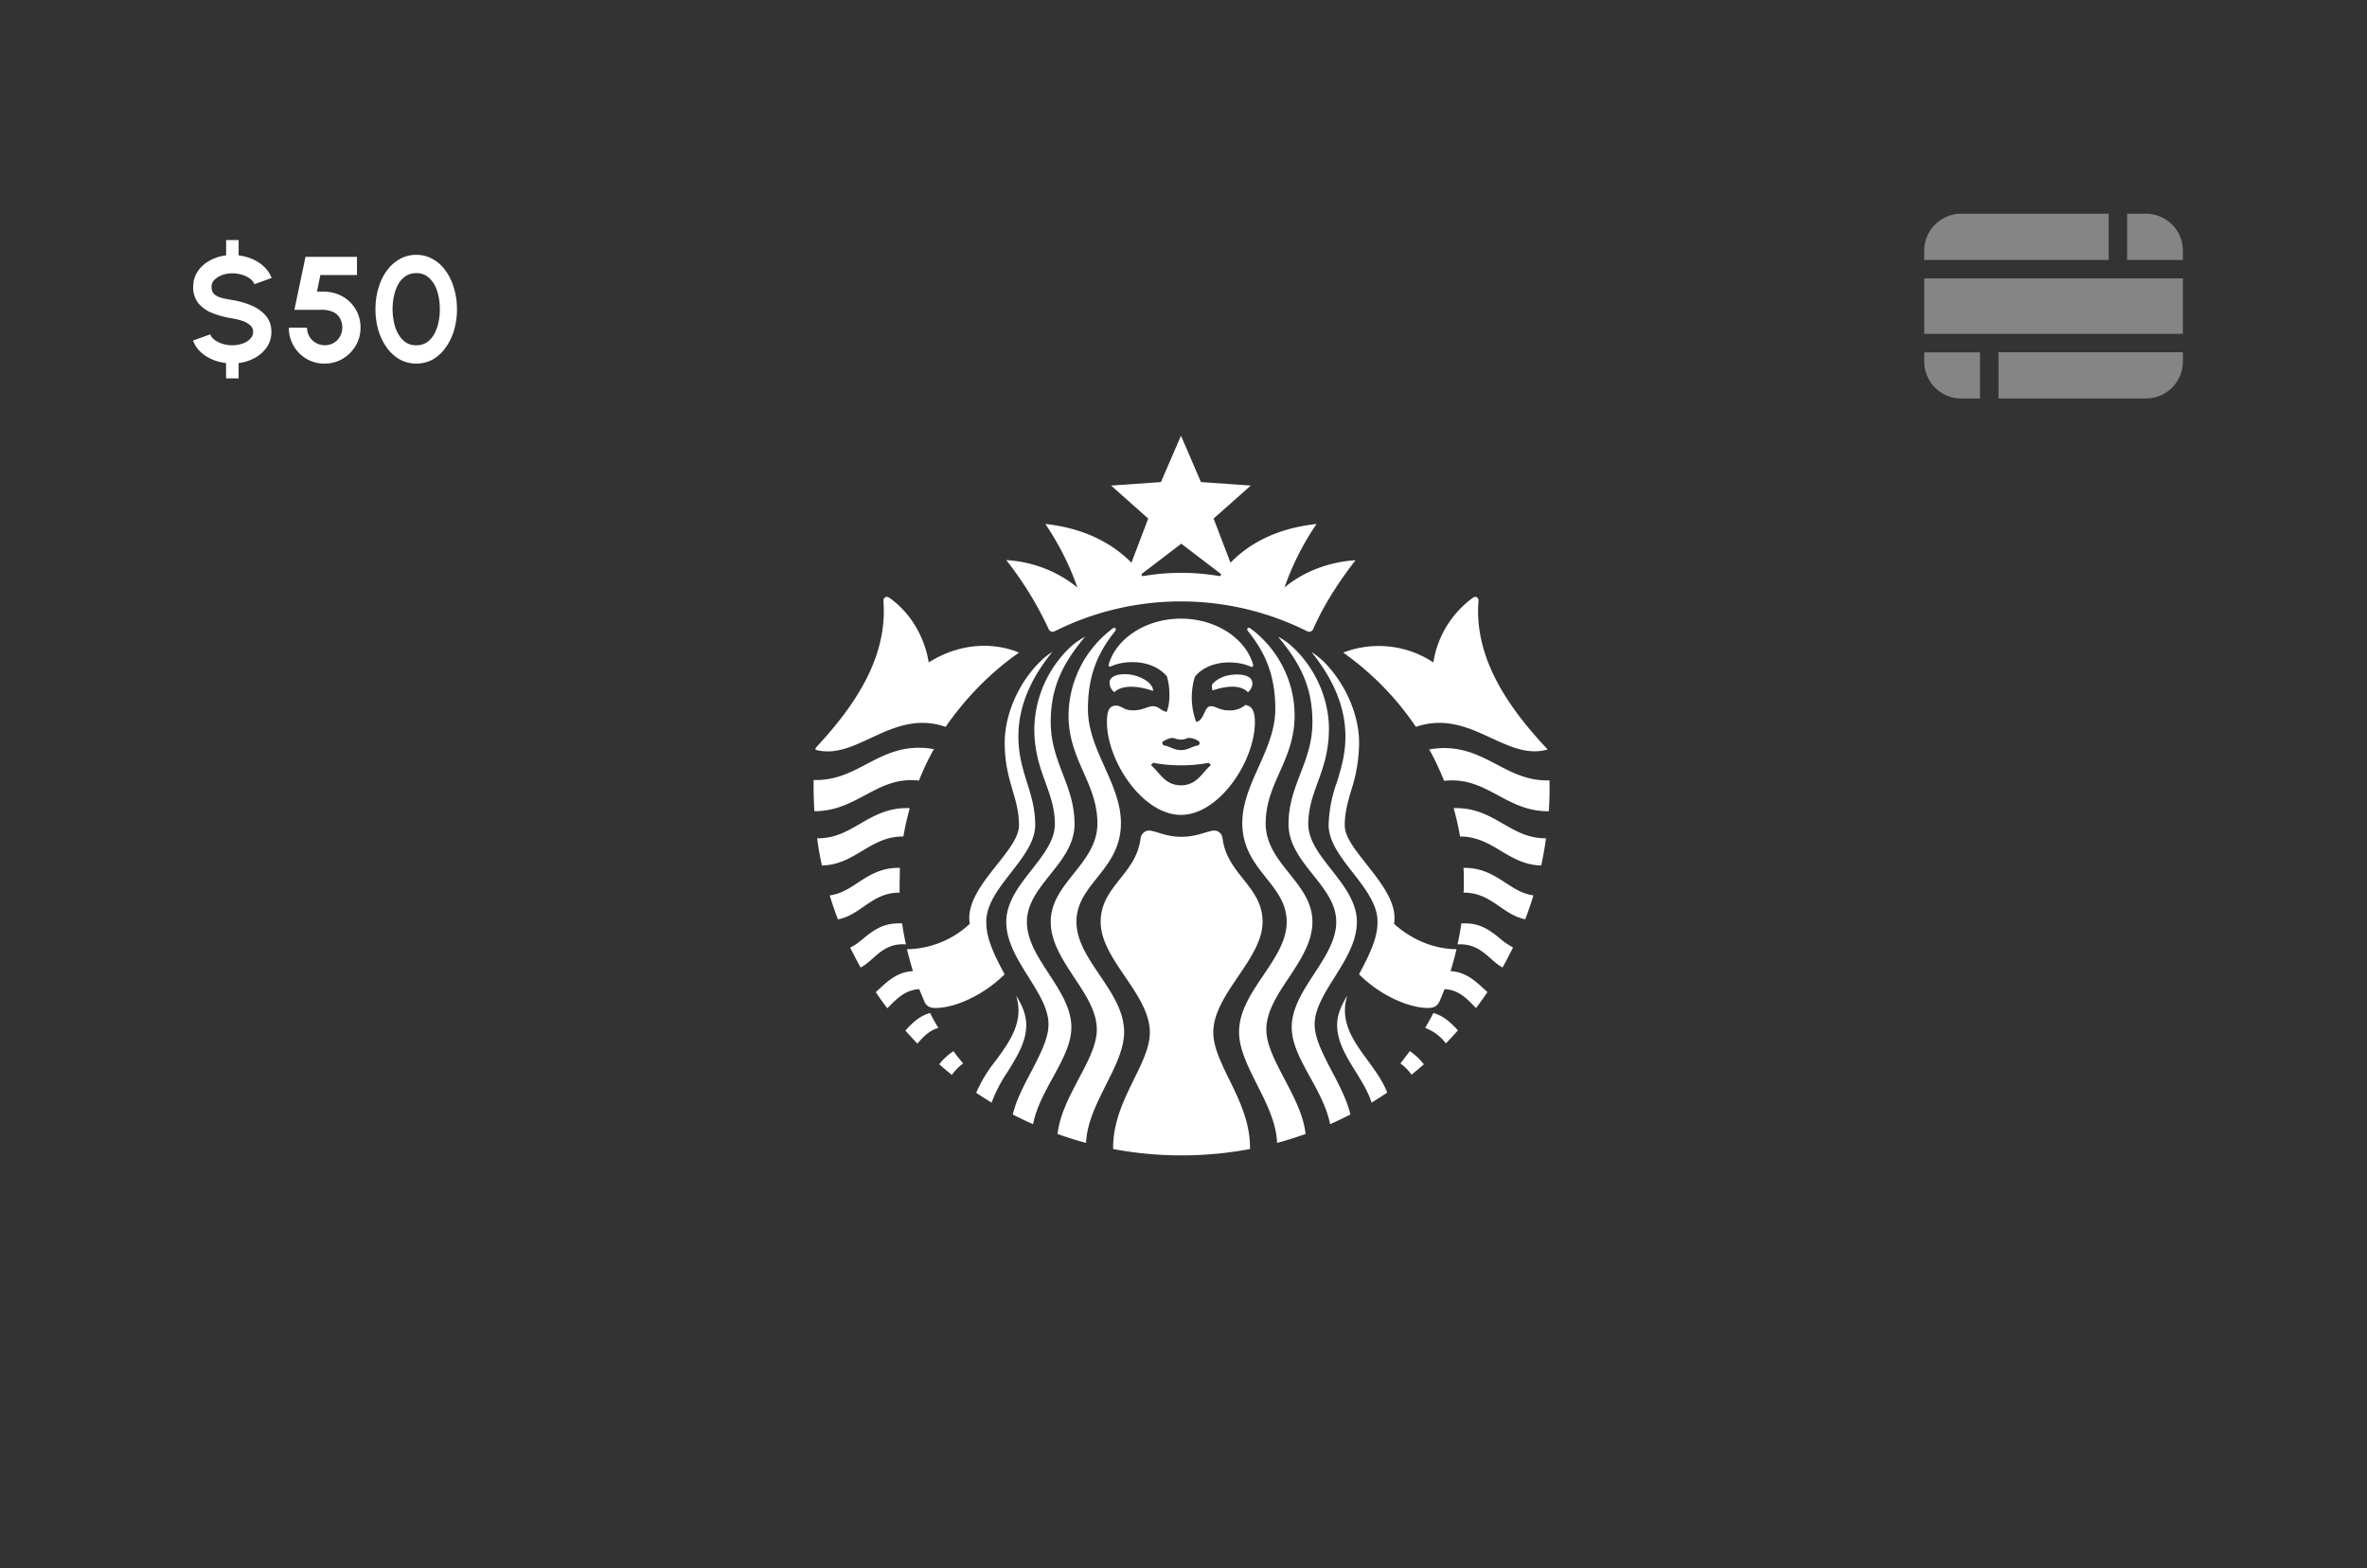 <?xml version="1.0" encoding="utf-8"?>
<svg xmlns="http://www.w3.org/2000/svg" width="320" height="212" fill="none">
  <rect width="100%" height="100%" fill="#333333" stroke="none"/>
  <path fill-rule="evenodd" clip-rule="evenodd" d="M209.39 109.64a50.45 50.45 0 0 0 .09-4.15c-2.87.1-5-1.02-7.14-2.15-2.58-1.35-5.18-2.71-9.12-2.03.78 1.38 1.42 2.8 2.02 4.25 2.98-.35 5.1.78 7.27 1.95 2 1.08 4.05 2.18 6.87 2.16v-.03Zm-.37 3.68c-2.33.04-4.04-.94-5.8-1.95-1.9-1.1-3.85-2.22-6.7-2.12.35 1.25.65 2.54.87 3.83 2.26 0 3.9.97 5.53 1.95 1.6.96 3.22 1.92 5.44 1.97l.05-.23c.24-1.14.44-2.29.6-3.45Zm-1.71 7.72c-1.45-.19-2.59-.93-3.77-1.7-1.54-1-3.17-2.06-5.68-2.02.04.74.04 1.42.04 2.15 0 .39 0 .82-.04 1.2 2.13-.02 3.53.95 4.91 1.9 1.06.73 2.1 1.44 3.43 1.7l.06-.15c.38-1.01.73-2.04 1.05-3.08Zm-2.76 7.03a8.97 8.97 0 0 1-1.82-1.25c-1.28-1.03-2.68-2.15-5.17-1.98-.13.94-.3 1.89-.52 2.83 2.16-.14 3.36.91 4.49 1.9.52.47 1.02.91 1.6 1.22l.06-.1c.48-.86.93-1.73 1.36-2.62Zm-3.46 6.04-.52-.47c-1.13-1.04-2.43-2.25-4.47-2.36a38 38 0 0 0 .81-2.97c-2.74 0-5.83-1.07-8.45-3.43.48-2.73-1.7-5.48-3.68-8-1.54-1.94-2.98-3.75-2.98-5.3 0-1.77.42-3.18.86-4.7a21.04 21.04 0 0 0 1.08-6.47c0-3.86-1.9-8.03-4.68-10.86-.56-.56-1.12-.99-1.76-1.42 2.57 3.22 4.59 7 4.59 11.42 0 2.5-.6 4.4-1.17 6.25a18.17 18.17 0 0 0-1.1 5.73c0 2.24 1.63 4.33 3.27 6.43 1.66 2.14 3.34 4.29 3.34 6.62 0 1.85-.6 3.6-2.5 7.13 2.97 2.96 6.83 4.55 9.32 4.55.82 0 1.25-.26 1.55-.86.25-.56.47-1.12.69-1.68 1.84.06 3 1.26 4.03 2.32l.23.23.05-.06c.52-.69 1.01-1.39 1.49-2.1Zm-3.99 5.18c-.86-.96-1.93-1.98-3.32-2.35-.25.51-.53 1-.81 1.5l-.3.52a6.03 6.03 0 0 1 2.8 2.1l.07-.08c.53-.55 1.05-1.11 1.56-1.69Zm-4.6 4.59a8.9 8.9 0 0 0-1.9-1.79l-.17.23-1.11 1.45c.56.37 1.08.92 1.51 1.5l.09-.06c.54-.44 1.06-.88 1.58-1.33Zm-4.96 3.82c-.56-1.5-1.58-2.9-2.6-4.3-1.94-2.64-3.9-5.3-2.8-8.82-.64 1.07-1.37 2.4-1.37 4 0 2.24 1.25 4.26 2.5 6.28.85 1.37 1.7 2.75 2.16 4.2l.1-.07c.68-.42 1.35-.84 2.01-1.29Zm-4.98 2.96c-.45-1.95-1.5-3.94-2.5-5.84-1.2-2.3-2.33-4.47-2.33-6.33 0-2.08 1.3-4.16 2.67-6.34 1.48-2.36 3.04-4.84 3.04-7.53 0-2.66-1.76-4.9-3.45-7.06-1.59-2.02-3.12-3.98-3.12-6.16 0-2.11.61-3.8 1.26-5.6.74-2.03 1.53-4.2 1.53-7.28 0-4.25-2.02-8.5-5.11-11.24a8.57 8.57 0 0 0-1.76-1.2c2.92 3.51 4.64 6.69 4.64 11.54 0 2.74-.82 4.87-1.63 6.98-.8 2.08-1.6 4.16-1.6 6.8 0 2.71 1.68 4.81 3.32 6.87 1.58 1.98 3.13 3.93 3.13 6.35 0 2.45-1.48 4.72-2.97 7-1.52 2.33-3.05 4.68-3.05 7.25 0 2.24 1.23 4.48 2.52 6.81 1.1 2 2.24 4.08 2.67 6.29l.12-.05c.89-.4 1.76-.82 2.62-1.26Zm-6.06 2.64c-.25-2.5-1.57-5-2.83-7.4-1.26-2.4-2.47-4.68-2.47-6.72 0-2.43 1.5-4.7 3.03-7 1.58-2.4 3.2-4.84 3.2-7.56 0-2.64-1.56-4.58-3.12-6.54-1.6-1.99-3.2-4-3.2-6.76 0-2.68.93-4.78 1.89-6.93 1-2.26 2.02-4.57 2.02-7.67 0-4.72-2.31-8.97-5.75-11.6-.04-.01-.08-.04-.1-.08l-.11-.08c-.3-.26-.6.04-.35.34 2.4 3 3.7 6.05 3.7 10.56 0 2.8-1.14 5.32-2.26 7.83-1.11 2.47-2.2 4.92-2.2 7.58 0 3.34 1.65 5.42 3.22 7.4 1.42 1.78 2.78 3.48 2.78 5.95 0 2.56-1.56 4.86-3.14 7.2-1.64 2.43-3.3 4.89-3.3 7.7 0 2.26 1.2 4.65 2.44 7.12 1.29 2.55 2.61 5.18 2.7 7.86l.12-.03c1.26-.34 2.5-.74 3.72-1.17Zm-7.51 2.03c.06-3.57-1.46-6.65-2.83-9.44-1.1-2.27-2.13-4.34-2.13-6.33 0-2.61 1.69-5.1 3.36-7.56 1.65-2.44 3.3-4.86 3.3-7.38 0-2.5-1.29-4.11-2.61-5.78-1.23-1.55-2.5-3.14-2.8-5.51-.09-.69-.65-1.16-1.38-1.03-.31.06-.65.16-1.03.27-.81.25-1.81.55-3.13.55-1.35 0-2.34-.3-3.14-.55a8.74 8.74 0 0 0-1.03-.27c-.72-.13-1.28.39-1.37 1.03-.3 2.38-1.57 3.97-2.8 5.51-1.32 1.67-2.6 3.29-2.6 5.78 0 2.55 1.64 4.97 3.3 7.4 1.67 2.47 3.35 4.93 3.35 7.54 0 1.98-1.02 4.05-2.13 6.3-1.37 2.8-2.89 5.88-2.83 9.47l.44.08a50.11 50.11 0 0 0 18.06-.08Zm-22.16-.83c.1-2.7 1.43-5.32 2.7-7.87 1.24-2.46 2.44-4.84 2.44-7.11 0-2.81-1.66-5.27-3.3-7.7-1.58-2.34-3.14-4.64-3.14-7.2 0-2.47 1.35-4.17 2.78-5.95 1.57-1.98 3.23-4.06 3.23-7.4 0-2.66-1.1-5.11-2.2-7.58-1.13-2.51-2.26-5.04-2.26-7.83 0-4.5 1.28-7.55 3.69-10.56.21-.3-.05-.56-.35-.34a.4.4 0 0 0-.1.08l-.11.09a14.79 14.79 0 0 0-5.75 11.59c0 3.1 1.02 5.41 2.02 7.67.95 2.15 1.88 4.25 1.88 6.93 0 2.76-1.6 4.77-3.19 6.76-1.56 1.96-3.12 3.9-3.12 6.54 0 2.71 1.62 5.16 3.2 7.56 1.53 2.3 3.03 4.57 3.03 7 0 2.04-1.2 4.31-2.47 6.7-1.26 2.4-2.58 4.9-2.83 7.42l.23.08c1.19.42 2.4.8 3.63 1.12Zm-7.17-2.53c.43-2.2 1.57-4.28 2.67-6.29 1.28-2.33 2.51-4.57 2.51-6.8 0-2.57-1.52-4.9-3.03-7.22-1.5-2.29-2.98-4.56-2.98-7.04 0-2.45 1.56-4.4 3.14-6.38 1.64-2.05 3.3-4.13 3.3-6.84 0-2.64-.8-4.72-1.6-6.8-.8-2.11-1.62-4.24-1.62-6.98 0-4.85 1.72-8.03 4.64-11.55-.64.35-1.2.73-1.76 1.2a15.52 15.52 0 0 0-5.1 11.25c0 3.08.78 5.25 1.52 7.29.65 1.8 1.26 3.48 1.26 5.59 0 2.18-1.53 4.14-3.12 6.16-1.7 2.16-3.45 4.4-3.45 7.06 0 2.68 1.55 5.14 3.03 7.5 1.37 2.18 2.68 4.27 2.68 6.37 0 1.9-1.15 4.1-2.35 6.4-1 1.89-2.03 3.85-2.48 5.77l.17.09c.84.43 1.7.84 2.57 1.22Zm-5.6-2.91a19.57 19.57 0 0 1 2.18-4.2c1.26-2.03 2.5-4.03 2.5-6.29 0-1.58-.72-2.92-1.37-3.99 1.11 3.52-.85 6.2-2.8 8.86a18.76 18.76 0 0 0-2.6 4.29l.2.13c.62.41 1.25.81 1.9 1.2Zm-5.38-3.75c.45-.6.97-1.16 1.53-1.54l-.46-.57c-.29-.35-.58-.71-.83-1.1a7.5 7.5 0 0 0-1.94 1.78l.1.08c.52.46 1.05.9 1.6 1.35Zm-4.65-4.23c.75-.9 1.67-1.82 2.83-2.12-.39-.64-.78-1.33-1.12-2.02-1.4.37-2.48 1.4-3.34 2.38l.12.13c.49.55 1 1.1 1.51 1.63Zm-4.08-4.77.3-.3c1.02-1.03 2.17-2.2 4.03-2.29.1.28.22.55.34.82l.35.86c.3.64.73.86 1.55.86 2.48 0 6.35-1.63 9.3-4.55-1.92-3.52-2.48-5.28-2.48-7.13 0-2.33 1.68-4.48 3.34-6.62 1.64-2.1 3.27-4.2 3.27-6.43 0-2.2-.54-3.95-1.1-5.73-.58-1.86-1.17-3.75-1.17-6.25 0-4.42 1.97-8.2 4.59-11.42a9.2 9.2 0 0 0-1.76 1.42c-2.83 2.83-4.68 7.04-4.68 10.86 0 2.8.56 4.69 1.07 6.45.45 1.51.86 2.92.86 4.71 0 1.56-1.43 3.37-2.97 5.32-2 2.5-4.17 5.26-3.68 7.99a12.68 12.68 0 0 1-8.5 3.44c.25.98.51 1.97.81 2.96-2.09.11-3.41 1.35-4.54 2.4l-.48.44.09.14c.47.7.96 1.38 1.47 2.05Zm-3.6-5.52c.59-.3 1.1-.76 1.63-1.22 1.13-1 2.33-2.07 4.5-1.9-.21-.94-.39-1.89-.52-2.83-2.52-.17-3.92.97-5.2 2-.6.5-1.17.96-1.82 1.25l.09.2c.42.84.86 1.68 1.32 2.5Zm-3.06-6.51c1.35-.25 2.4-.98 3.46-1.71 1.37-.95 2.77-1.92 4.87-1.9v-1.2l.02-1.07.02-1.08c-2.52-.06-4.14 1-5.7 2.02-1.18.78-2.33 1.52-3.79 1.7l.06.2a49.4 49.4 0 0 0 1.05 3.04Zm-2.17-7.28c2.21-.04 3.83-1.01 5.44-1.97 1.65-1 3.3-1.97 5.57-1.95.22-1.3.52-2.58.86-3.83-2.85-.12-4.8 1-6.7 2.1-1.77 1.03-3.49 2.02-5.83 1.97l.02.08c.16 1.22.38 2.42.64 3.6Zm-1.03-7.34c2.8.01 4.85-1.09 6.86-2.16 2.18-1.17 4.3-2.32 7.29-1.98a32.16 32.16 0 0 1 2.02-4.25c-3.94-.69-6.54.68-9.12 2.03-2.15 1.13-4.27 2.24-7.14 2.14v.04a51.37 51.37 0 0 0 .1 4.18Zm.16-8.3c2.55.7 4.93-.41 7.45-1.58 3-1.4 6.21-2.88 10.14-1.52 2.7-3.9 6.06-7.34 9.92-10.04-3.74-1.55-8.28-1.16-12.2 1.33-.6-3.6-2.57-6.83-5.36-8.76-.38-.26-.77 0-.77.43.6 7.55-3.75 14.09-9.15 19.87l-.03.27Zm98.97-.06c-5.48-5.83-9.94-12.44-9.34-20.08.04-.43-.39-.69-.73-.43a13.33 13.33 0 0 0-5.37 8.76 13.38 13.38 0 0 0-12.19-1.33 39.07 39.07 0 0 1 9.83 10.04c3.97-1.36 7.2.12 10.21 1.52 2.57 1.18 5 2.3 7.6 1.53Zm-44.41-23.43a30.47 30.47 0 0 0-10.22 0c-.26.05-.34-.21-.17-.34l5.28-4.03 5.28 4.03c.17.13.08.39-.17.34Zm-8.85 25.24s-.25.09-.34.35c.3.23.59.56.88.9.74.85 1.56 1.8 3.16 1.8 1.58 0 2.41-.95 3.14-1.8.3-.34.58-.67.89-.9-.09-.26-.34-.34-.34-.34s-1.42.34-3.7.34c-2.27 0-3.69-.34-3.69-.34Zm3.7-3.13c-.34 0-.54-.07-.72-.12a1.35 1.35 0 0 0-.45-.1c-.38 0-1.2.35-1.37.6 0 .14.09.27.17.4.4.05.7.18 1 .3.39.17.78.34 1.37.34.58 0 .97-.17 1.37-.34.3-.12.6-.25.98-.3a.52.52 0 0 0 .18-.4c-.18-.3-.95-.6-1.38-.6a.91.91 0 0 0-.45.09c-.17.06-.37.13-.7.13Zm0-16.35c-4.73 0-8.72 2.66-9.75 6.13-.09.26.04.43.34.3.86-.38 1.8-.55 2.88-.55 1.93 0 3.65.73 4.63 1.93.44 1.46.48 3.6-.04 4.8-.34-.07-.6-.23-.84-.39-.3-.2-.58-.38-1-.38-.34 0-.64.1-.98.23-.45.15-.97.33-1.73.33-.74 0-1.1-.2-1.43-.37-.27-.14-.5-.27-.89-.27-1.03 0-1.2 1.03-1.2 2.23 0 5.28 4.85 12.54 10 12.54 5.16 0 10-7.26 10-12.54 0-1.2-.25-2.19-1.28-2.32a3.2 3.2 0 0 1-2.23.73c-.76 0-1.2-.18-1.57-.33a2.19 2.19 0 0 0-.88-.23c-.46 0-.68.47-.9.97-.25.52-.5 1.07-1.08 1.14a9.51 9.51 0 0 1-.17-6.1c.99-1.24 2.7-1.93 4.64-1.93 1.03 0 2.01.17 2.87.56.3.13.43-.04.35-.3-1.03-3.52-5.02-6.18-9.75-6.18Zm7.55 7.55c-1.16 0-2.45.34-3.3 1.29-.1.26-.1.64.04.86 2.06-.69 3.86-.73 4.76.26.47-.43.6-.82.6-1.25 0-.69-.73-1.16-2.1-1.16Zm-16.57 2.4c.99-.98 3.09-.94 5.24-.17.08-1.07-1.85-2.27-3.78-2.27-1.42 0-2.1.47-2.1 1.16.04.47.17.85.64 1.29Zm32.62-17.85c-3.73.26-7 1.54-9.61 3.69a36.74 36.74 0 0 1 4.34-8.59c-4.77.52-8.72 2.24-11.64 5.24l-2.28-5.97 5.03-4.46-6.74-.47-2.7-6.27-2.71 6.27-6.74.47 5.02 4.46-2.27 5.97c-2.92-2.96-6.87-4.72-11.64-5.24a37.5 37.5 0 0 1 4.34 8.59 16.75 16.75 0 0 0-9.62-3.7 46.85 46.85 0 0 1 5.71 9.28c.17.39.52.51.9.3a38.14 38.14 0 0 1 34 0c.39.21.73.09.9-.3 1.46-3.3 3.48-6.4 5.71-9.27Z" fill="#fff"/>
  <path d="M31.4 36.95c-.47 0-.93.07-1.36.23-.42.16-.77.37-1.04.64s-.4.58-.4.93c0 .45.12.8.37 1.02.25.23.6.4 1.02.51.42.1.9.2 1.42.28.94.15 1.81.4 2.62.75.8.35 1.44.82 1.93 1.4.49.59.73 1.3.73 2.14 0 .77-.2 1.46-.6 2.06a4.6 4.6 0 0 1-1.6 1.45c-.68.38-1.42.62-2.23.72v2.07h-1.7v-2.07a6.74 6.74 0 0 1-1.92-.51c-.6-.27-1.12-.61-1.56-1.03a3.96 3.96 0 0 1-.98-1.5l2.32-.84c.1.27.29.51.58.74.29.22.64.4 1.06.53a4.36 4.36 0 0 0 2.72-.02 2.7 2.7 0 0 0 1.04-.63c.27-.28.4-.6.4-.97s-.14-.67-.42-.9a3.01 3.01 0 0 0-1.06-.58 8.76 8.76 0 0 0-1.33-.33c-1-.15-1.9-.4-2.7-.72a4.62 4.62 0 0 1-1.9-1.34 3.45 3.45 0 0 1-.69-2.23c0-.77.2-1.45.6-2.05.4-.6.94-1.09 1.61-1.46a6.05 6.05 0 0 1 2.24-.72v-2.07h1.69v2.07c.66.08 1.3.26 1.9.52.6.26 1.12.61 1.57 1.04.45.43.78.93.99 1.5l-2.33.84c-.1-.27-.29-.52-.58-.74-.29-.22-.64-.4-1.06-.53-.42-.13-.86-.2-1.34-.2Zm12.5 12.2a4.73 4.73 0 0 1-4.22-2.43 4.75 4.75 0 0 1-.63-2.42h2.46c0 .44.11.84.33 1.2a2.38 2.38 0 0 0 2.06 1.17 2.32 2.32 0 0 0 2.06-1.17 2.58 2.58 0 0 0 .04-2.4 1.96 1.96 0 0 0-.9-.89 3.45 3.45 0 0 0-1.64-.33H39.8l1.5-7.16h6.96v2.46h-4.95l-.46 2.23 1 .01c.96.03 1.8.27 2.54.7a4.77 4.77 0 0 1 2.35 4.18 4.73 4.73 0 0 1-1.42 3.42 4.71 4.71 0 0 1-3.43 1.43Zm12.38 0c-.83 0-1.58-.2-2.25-.57a5.58 5.58 0 0 1-1.75-1.6 7.75 7.75 0 0 1-1.12-2.33c-.27-.89-.4-1.84-.4-2.85s.13-1.96.4-2.84c.26-.9.63-1.68 1.12-2.35.5-.68 1.07-1.2 1.75-1.58a4.46 4.46 0 0 1 2.25-.58c.82 0 1.57.2 2.24.58.68.38 1.25.9 1.73 1.58.49.67.86 1.45 1.12 2.34.27.89.41 1.84.41 2.85a9.8 9.8 0 0 1-.4 2.85A7.75 7.75 0 0 1 60.24 47a5.38 5.38 0 0 1-1.73 1.59c-.67.38-1.42.56-2.24.56Zm0-2.47c.72 0 1.31-.23 1.79-.7.47-.45.82-1.05 1.05-1.8.23-.74.34-1.53.34-2.38 0-.9-.12-1.72-.36-2.45a4.1 4.1 0 0 0-1.07-1.77 2.48 2.48 0 0 0-1.75-.66c-.55 0-1.03.14-1.43.4-.4.27-.73.63-1 1.09-.26.46-.45.98-.58 1.57a8.42 8.42 0 0 0 .15 4.2c.24.75.6 1.35 1.06 1.8.48.47 1.08.7 1.8.7Z" fill="#fff"/>
  <path fill-rule="evenodd" clip-rule="evenodd" d="M287.57 35.14h7.54v-1.25a5 5 0 0 0-5-5h-2.54v6.25Zm-2.5-6.25h-19.93a5 5 0 0 0-5 5v1.25h24.94v-6.25Zm-24.93 8.74v7.5h34.97v-7.5h-34.97Zm0 10h7.54v6.24h-2.54a5 5 0 0 1-5-5v-1.25Zm10.04 6.24v-6.25h24.93v1.25a5 5 0 0 1-5 5h-19.93Z" fill="#fff" fill-opacity=".4"/>
</svg>